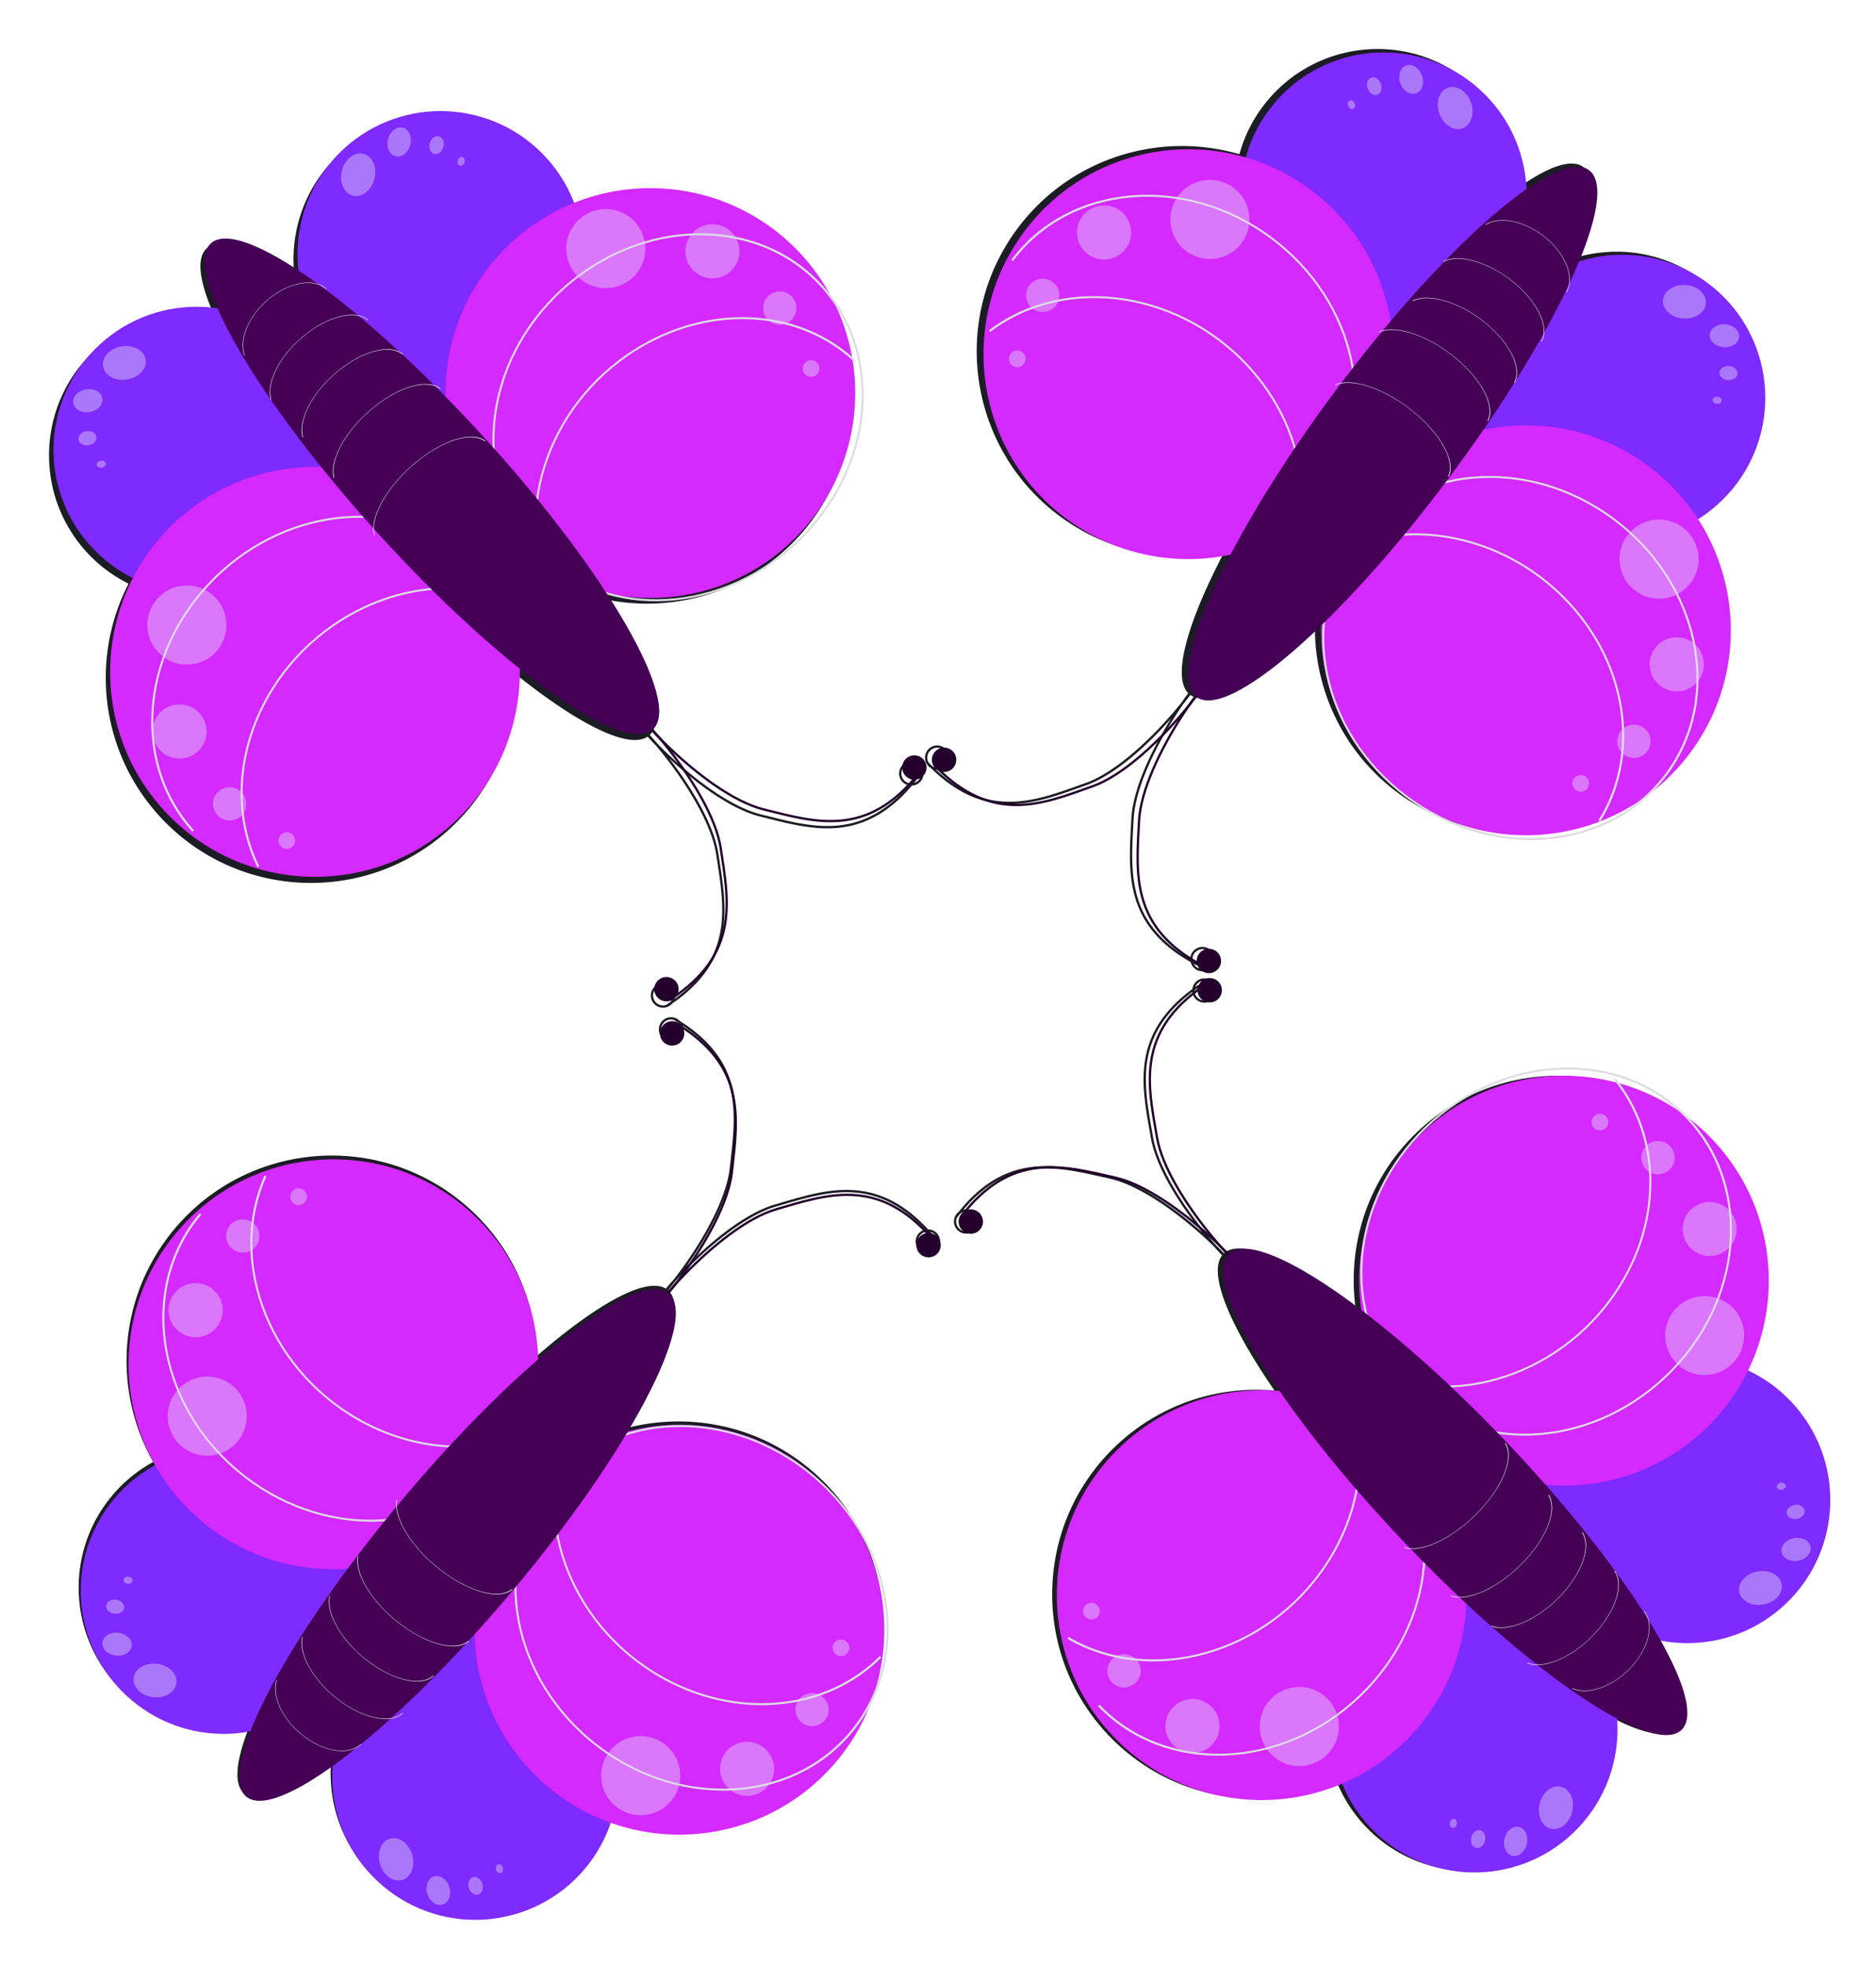 <svg xmlns="http://www.w3.org/2000/svg" viewBox="0 0 189.26 198.24"><defs><filter id="b" color-interpolation-filters="sRGB"><feGaussianBlur stdDeviation="1.288"/></filter><filter id="g" height="1.456" width="1.215" color-interpolation-filters="sRGB" y="-.228" x="-.107"><feGaussianBlur stdDeviation="7.914"/></filter><filter id="f" height="1.411" width="1.194" color-interpolation-filters="sRGB" y="-.206" x="-.097"><feGaussianBlur stdDeviation="7.137"/></filter><filter id="e" height="1.39" width="1.183" color-interpolation-filters="sRGB" y="-.195" x="-.092"><feGaussianBlur stdDeviation="6.762"/></filter><filter id="d" height="1.398" width="1.187" color-interpolation-filters="sRGB" y="-.199" x="-.094"><feGaussianBlur stdDeviation="6.902"/></filter><filter id="c" height="1.418" width="1.197" color-interpolation-filters="sRGB" y="-.209" x="-.098"><feGaussianBlur stdDeviation="7.254"/></filter><filter id="a" color-interpolation-filters="sRGB"><feGaussianBlur stdDeviation="9.438"/></filter></defs><path d="M250.98 153.16c-2.692.274-4.781 2.58-4.781 5.344a5.348 5.348 0 005.344 5.344 5.348 5.348 0 005.343-5.344c0-1.212-.443-2.322-1.125-3.219 15.8-1.835 26.594 1.75 34.97 8.031 9.04 6.781 15.266 16.758 21.75 26.47 7.312 10.952 11.121 30.483 12.311 47.405.142 2.007.242 3.96.313 5.875a160.28 160.28 0 00-.094 5.125c-10.224.273-19.303 22.97-25 57.906-16.312-22.937-43.086-37.906-73.375-37.906-49.706 0-90 40.294-90 90 0 38.652 24.353 71.596 58.562 84.344a62.71 62.71 0 00-4.281 22.812c0 34.715 28.129 62.844 62.844 62.844 20.998 0 39.585-10.306 51-26.125 5.495 21.614 12.634 34.72 20.438 34.72 6.283 0 12.121-8.516 17.031-23.095 11.527 14.097 29.057 23.094 48.688 23.094 34.715 0 62.844-28.16 62.844-62.875a62.693 62.693 0 00-4.281-22.78c34.21-12.749 58.562-45.692 58.562-84.345 0-49.706-40.294-90-90-90-26.89 0-51.008 11.774-67.5 30.47-5.53-34.613-14.324-57.496-24.312-58.97-.008-1.69-.027-3.418-.094-5.219.07-1.915.171-3.868.313-5.875 1.19-16.922 5-36.453 12.312-47.406 6.482-9.71 12.71-19.688 21.75-26.469 8.262-6.197 18.887-9.761 34.344-8.093-1.543.938-2.594 2.628-2.594 4.562a5.348 5.348 0 005.344 5.344 5.348 5.348 0 005.343-5.344 5.348 5.348 0 00-5.343-5.344 5.12 5.12 0 00-.532.032c-3.608-.488-6.976-.722-10.125-.688-11.52.123-20.13 3.52-27.062 8.719-9.241 6.932-15.498 17.026-21.969 26.719-7.205 10.792-10.955 29.21-12.312 45.688-1.358-16.477-5.076-34.896-12.28-45.688-6.472-9.693-12.728-19.787-21.97-26.72-6.93-5.198-15.542-8.595-27.062-8.718-2.943-.031-6.064.171-9.406.594-.92-.75-2.066-1.219-3.344-1.219-.184 0-.383-.018-.562 0zm.563 1c.68 0 1.302.16 1.874.438-.549.079-1.095.127-1.656.218l.157 1c.928-.151 1.822-.258 2.718-.375a4.385 4.385 0 011.25 3.063 4.333 4.333 0 01-4.343 4.344 4.333 4.333 0 01-4.344-4.344 4.333 4.333 0 014.344-4.344zm145.53 1.344c.746.101 1.481.187 2.25.312v-.03c1.56.657 2.625 2.194 2.625 4a4.333 4.333 0 01-4.344 4.343 4.333 4.333 0 01-4.344-4.344c0-2.224 1.662-4.017 3.812-4.281z" filter="url(#a)" fill="#1c1c24" transform="rotate(137.704 66.858 63.823) scale(.23)"/><path d="M33.773 35.347c-5.364-5.896-4.933-15.025.963-20.389s15.025-4.933 20.39.963 4.932 15.025-.964 20.389-15.024 4.933-20.389-.963z" fill="#7f2aff"/><path d="M50.329 53.545c-7.681-8.442-7.064-21.512 1.378-29.193s21.513-7.063 29.194 1.379 7.063 21.512-1.38 29.193-21.512 7.064-29.192-1.379z" fill="#d42aff"/><path d="M30.507 35.657c-5.364-5.896-14.493-6.327-20.389-.963s-6.327 14.493-.963 20.39 14.493 6.327 20.39.962 6.327-14.492.962-20.389z" fill="#7f2aff"/><path d="M47.064 53.854c-7.68-8.442-20.75-9.06-29.193-1.378s-9.06 20.75-1.379 29.193 20.751 9.06 29.194 1.379 9.06-20.751 1.378-29.194z" fill="#d42aff"/><g stroke="#22002b"><path d="M61.99 70.58c1.174-.66 9.807 8.902 10.722 14.971.798 5.297 1.945 10.67-5.093 15.243" stroke-width=".232" fill="none"/><path d="M63.135 69.54c-.77 1.106 7.937 10.601 13.893 12.084 5.199 1.294 10.44 2.943 15.655-3.633" stroke-width=".232" fill="none"/><path d="M66.411 100.507a1.113 1.113 0 111.647-1.499 1.113 1.113 0 01-1.647 1.499zM91.423 78.153a1.113 1.113 0 111.646-1.499 1.113 1.113 0 01-1.646 1.499z" fill="#22002b" stroke-width=".23"/></g><path d="M702.86 362.36c0 49.706-40.294 90-90 90s-90-40.294-90-90 40.294-90 90-90 90 40.294 90 90z" transform="matrix(-.161 .147 -.13 -.143 214.184 3.808)" filter="url(#b)" stroke="#dedbe3" fill="none"/><path transform="matrix(-.161 .147 -.13 -.143 179.76 32.302)" d="M702.86 362.36c0 49.706-40.294 90-90 90-49.222 0-89.314-39.543-89.991-88.761" filter="url(#b)" stroke="#dedbe3" fill="none"/><path d="M700.05 384.67c-12.323 48.154-61.348 77.201-109.5 64.879-37.404-9.572-64.536-41.934-67.434-80.434" transform="matrix(-.161 .147 -.13 -.143 188.777 39.507)" filter="url(#b)" stroke="#dedbe3" fill="none"/><path d="M700.05 384.67c-12.323 48.154-61.348 77.201-109.5 64.879-37.404-9.572-64.536-41.934-67.434-80.434" transform="matrix(-.161 .147 -.13 -.143 218.435 12.267)" filter="url(#b)" stroke="#dedbe3" fill="none"/><path d="M38.235 53.904C25.92 40.369 18.328 27.222 21.276 24.54c2.948-2.682 15.32 6.115 27.635 19.65 12.314 13.535 19.906 26.682 16.958 29.364-2.948 2.682-15.32-6.115-27.634-19.65z" fill="#405"/><g fill="#e3d7f4"><path d="M15.907 65.718a3.988 3.988 0 115.9-5.368 3.988 3.988 0 01-5.9 5.368zM16.124 75.64a2.729 2.729 0 114.036-3.673 2.729 2.729 0 01-4.036 3.673zM21.953 82.229a1.68 1.68 0 112.485-2.26 1.68 1.68 0 01-2.485 2.26zM28.328 85.36a.84.84 0 111.242-1.13.84.84 0 01-1.242 1.13z" opacity=".447"/></g><g fill="#e3d7f4"><path d="M64.079 22.405a3.988 3.988 0 10-5.9 5.367 3.988 3.988 0 005.9-5.367zM73.935 23.556a2.729 2.729 0 10-4.036 3.672 2.729 2.729 0 004.036-3.672zM79.946 29.981a1.68 1.68 0 10-2.484 2.26 1.68 1.68 0 002.484-2.26zM82.462 36.622a.84.84 0 10-1.242 1.13.84.84 0 001.242-1.13z" opacity=".447"/></g><g fill="#e3d7f4"><path d="M10.399 36.948c-.148-.923.693-1.825 1.878-2.015s2.267.404 2.414 1.327-.692 1.825-1.878 2.015-2.266-.404-2.414-1.327zM7.395 40.646c-.101-.631.474-1.248 1.285-1.378s1.55.276 1.652.907-.474 1.25-1.285 1.38-1.55-.277-1.652-.909zM7.92 44.343c-.062-.389.292-.769.791-.849s.954.17 1.017.559-.292.768-.791.848-.954-.17-1.017-.558zM9.768 46.885c-.031-.194.146-.384.395-.424s.477.085.509.28-.146.383-.396.423-.477-.085-.508-.279z" opacity=".447"/></g><g fill="#e3d7f4"><path d="M36.68 15.521c-.905-.234-1.882.518-2.183 1.68s.188 2.294 1.093 2.529 1.882-.518 2.183-1.68-.188-2.295-1.093-2.529zM40.645 12.88c-.62-.161-1.288.353-1.494 1.149s.13 1.57.748 1.73 1.288-.355 1.494-1.15-.13-1.57-.748-1.73zM44.275 13.75c-.38-.098-.792.219-.919.708s.08.966.46 1.065.793-.218.92-.708-.08-.966-.46-1.064zM46.632 15.83c-.19-.05-.396.109-.46.353s.04.483.23.533.397-.11.46-.354-.04-.483-.23-.532z" opacity=".447"/></g><path d="M700.05 384.67c-12.323 48.154-61.348 77.201-109.5 64.879-37.404-9.572-64.536-41.934-67.434-80.434" transform="matrix(-.053 .048 -.026 -.028 74.452 17.5)" filter="url(#c)" stroke="#dedbe3" fill="none"/><path d="M700.05 384.67c-12.323 48.154-61.348 77.201-109.5 64.879-37.404-9.572-64.536-41.934-67.434-80.434" transform="rotate(137.705 38.006 27.215) scale(.079 .038)" filter="url(#d)" stroke="#dedbe3" fill="none"/><path d="M700.05 384.67c-12.323 48.154-61.348 77.201-109.5 64.879-37.404-9.572-64.536-41.934-67.434-80.434" transform="matrix(-.061 .056 -.026 -.028 90.459 25.533)" filter="url(#e)" stroke="#dedbe3" fill="none"/><path d="M700.05 384.67c-12.323 48.154-61.348 77.201-109.5 64.879-37.404-9.572-64.536-41.934-67.434-80.434" transform="rotate(137.703 35.475 25.247) scale(.074 .038)" filter="url(#f)" stroke="#dedbe3" fill="none"/><path d="M700.05 384.67c-12.323 48.154-61.348 77.201-109.5 64.879-37.404-9.572-64.536-41.934-67.434-80.434" transform="rotate(137.702 29.233 21.875) scale(.06 .038)" filter="url(#g)" stroke="#dedbe3" fill="none"/><g><path d="M250.98 153.16c-2.692.274-4.781 2.58-4.781 5.344a5.348 5.348 0 005.344 5.344 5.348 5.348 0 005.343-5.344c0-1.212-.443-2.322-1.125-3.219 15.8-1.835 26.594 1.75 34.97 8.031 9.04 6.781 15.266 16.758 21.75 26.47 7.312 10.952 11.121 30.483 12.311 47.405.142 2.007.242 3.96.313 5.875a160.28 160.28 0 00-.094 5.125c-10.224.273-19.303 22.97-25 57.906-16.312-22.937-43.086-37.906-73.375-37.906-49.706 0-90 40.294-90 90 0 38.652 24.353 71.596 58.562 84.344a62.71 62.71 0 00-4.281 22.812c0 34.715 28.129 62.844 62.844 62.844 20.998 0 39.585-10.306 51-26.125 5.495 21.614 12.634 34.72 20.438 34.72 6.283 0 12.121-8.516 17.031-23.095 11.527 14.097 29.057 23.094 48.688 23.094 34.715 0 62.844-28.16 62.844-62.875a62.693 62.693 0 00-4.281-22.78c34.21-12.749 58.562-45.692 58.562-84.345 0-49.706-40.294-90-90-90-26.89 0-51.008 11.774-67.5 30.47-5.53-34.613-14.324-57.496-24.312-58.97-.008-1.69-.027-3.418-.094-5.219.07-1.915.171-3.868.313-5.875 1.19-16.922 5-36.453 12.312-47.406 6.482-9.71 12.71-19.688 21.75-26.469 8.262-6.197 18.887-9.761 34.344-8.093-1.543.938-2.594 2.628-2.594 4.562a5.348 5.348 0 005.344 5.344 5.348 5.348 0 005.343-5.344 5.348 5.348 0 00-5.343-5.344 5.12 5.12 0 00-.532.032c-3.608-.488-6.976-.722-10.125-.688-11.52.123-20.13 3.52-27.062 8.719-9.241 6.932-15.498 17.026-21.969 26.719-7.205 10.792-10.955 29.21-12.312 45.688-1.358-16.477-5.076-34.896-12.28-45.688-6.472-9.693-12.728-19.787-21.97-26.72-6.93-5.198-15.542-8.595-27.062-8.718-2.943-.031-6.064.171-9.406.594-.92-.75-2.066-1.219-3.344-1.219-.184 0-.383-.018-.562 0zm.563 1c.68 0 1.302.16 1.874.438-.549.079-1.095.127-1.656.218l.157 1c.928-.151 1.822-.258 2.718-.375a4.385 4.385 0 011.25 3.063 4.333 4.333 0 01-4.343 4.344 4.333 4.333 0 01-4.344-4.344 4.333 4.333 0 014.344-4.344zm145.53 1.344c.746.101 1.481.187 2.25.312v-.03c1.56.657 2.625 2.194 2.625 4a4.333 4.333 0 01-4.344 4.343 4.333 4.333 0 01-4.344-4.344c0-2.224 1.662-4.017 3.812-4.281z" filter="url(#a)" fill="#1c1c24" transform="rotate(-143.292 99.577 56.064) scale(.23)"/><path d="M152.088 31.493c4.765-6.39 13.808-7.709 20.198-2.944s7.709 13.808 2.944 20.198-13.808 7.709-20.198 2.944-7.709-13.808-2.944-20.198z" fill="#7f2aff"/><path d="M137.382 51.215c6.822-9.15 19.77-11.037 28.92-4.215s11.037 19.77 4.215 28.92-19.77 11.038-28.92 4.215-11.038-19.77-4.215-28.92z" fill="#d42aff"/><path d="M151.16 28.346c4.765-6.39 3.447-15.433-2.944-20.198s-15.433-3.447-20.198 2.944-3.446 15.433 2.944 20.198 15.433 3.446 20.198-2.944z" fill="#7f2aff"/><path d="M136.456 48.07c6.822-9.15 4.935-22.098-4.215-28.92s-22.098-4.935-28.92 4.215-4.936 22.098 4.215 28.92 22.098 4.935 28.92-4.215z" fill="#d42aff"/><g stroke="#22002b"><path d="M122.884 65.912c.873 1.026-6.867 11.325-12.65 13.38-5.049 1.794-10.104 3.946-15.935-2.091" stroke-width=".232" fill="none"/><path d="M124.124 66.837c-1.232-.544-8.893 9.814-9.212 15.943-.279 5.35-.898 10.81 6.552 14.675" stroke-width=".232" fill="none"/><path d="M94.35 75.96a1.113 1.113 0 111.786 1.331 1.113 1.113 0 01-1.785-1.33zM121.065 96.248a1.113 1.113 0 111.785 1.331 1.113 1.113 0 01-1.785-1.33z" fill="#22002b" stroke-width=".23"/></g><path d="M702.86 362.36c0 49.706-40.294 90-90 90s-90-40.294-90-90 40.294-90 90-90 90 40.294 90 90z" transform="rotate(-143.292 142.334 65.215) scale(.218 .194)" filter="url(#b)" stroke="#dedbe3" fill="none"/><path d="M702.86 362.36c0 49.706-40.294 90-90 90-49.222 0-89.314-39.543-89.991-88.761" transform="rotate(-143.292 120.361 56.766) scale(.218 .194)" filter="url(#b)" stroke="#dedbe3" fill="none"/><path d="M700.05 384.67c-12.323 48.154-61.348 77.201-109.5 64.879-37.404-9.572-64.536-41.934-67.434-80.434" transform="rotate(-143.292 119.381 62.766) scale(.218 .194)" filter="url(#b)" stroke="#dedbe3" fill="none"/><path d="M700.05 384.67c-12.323 48.154-61.348 77.201-109.5 64.879-37.404-9.572-64.536-41.934-67.434-80.434" transform="rotate(-143.292 139.547 69.351) scale(.218 .194)" filter="url(#b)" stroke="#dedbe3" fill="none"/><path d="M134.723 39.412c10.937-14.67 22.394-24.63 25.59-22.248 3.195 2.382-3.081 16.205-14.019 30.875-10.937 14.67-22.394 24.63-25.59 22.248-3.195-2.382 3.081-16.205 14.019-30.875z" fill="#405"/><g fill="#e3d7f4"><path d="M118.867 19.747a3.988 3.988 0 116.394 4.768 3.988 3.988 0 01-6.394-4.768zM109.169 21.853a2.729 2.729 0 114.375 3.262 2.729 2.729 0 01-4.375-3.262zM103.813 28.833a1.68 1.68 0 112.692 2.007 1.68 1.68 0 01-2.692-2.007zM101.955 35.687a.84.84 0 111.347 1.004.84.84 0 01-1.347-1.004z" opacity=".447"/></g><g fill="#e3d7f4"><path d="M170.573 58.773a3.988 3.988 0 10-6.394-4.768 3.988 3.988 0 006.394 4.768zM171.323 68.668a2.729 2.729 0 10-4.375-3.262 2.729 2.729 0 004.375 3.262zM166.163 75.794a1.68 1.68 0 10-2.693-2.008 1.68 1.68 0 002.693 2.008zM160.123 79.53a.84.84 0 10-1.346-1.003.84.84 0 001.346 1.003z" opacity=".447"/></g><g fill="#e3d7f4"><path d="M146.058 8.853c.877-.321 1.923.332 2.336 1.46s.036 2.301-.842 2.623-1.923-.332-2.336-1.46-.036-2.302.842-2.623zM141.854 6.61c.6-.22 1.316.227 1.599.998s.024 1.575-.576 1.795-1.316-.227-1.599-.999-.024-1.574.576-1.794zM138.326 7.83c.37-.135.81.14.984.615s.015.97-.355 1.105-.81-.14-.983-.615-.015-.97.354-1.104zM136.183 10.13c.185-.068.405.07.492.306s.007.485-.178.553-.405-.07-.491-.308-.008-.484.177-.552z" opacity=".447"/></g><g fill="#e3d7f4"><path d="M172.104 30.564c.057-.932-.867-1.748-2.066-1.822s-2.216.622-2.273 1.555.867 1.75 2.065 1.823 2.217-.623 2.274-1.556zM175.454 33.953c.04-.639-.594-1.197-1.413-1.247s-1.517.426-1.556 1.064.593 1.196 1.413 1.247 1.517-.426 1.556-1.064zM175.29 37.682c.025-.392-.364-.736-.869-.767s-.933.262-.957.655.365.736.87.767.933-.262.957-.655zM173.7 40.393c.012-.197-.183-.368-.435-.384s-.467.131-.479.327.183.369.435.384.467-.13.479-.327z" opacity=".447"/></g><path d="M700.05 384.67c-12.323 48.154-61.348 77.201-109.5 64.879-37.404-9.572-64.536-41.934-67.434-80.434" transform="matrix(-.058 -.043 .023 -.03 177.367 68.02)" filter="url(#c)" stroke="#dedbe3" fill="none"/><path d="M700.05 384.67c-12.323 48.154-61.348 77.201-109.5 64.879-37.404-9.572-64.536-41.934-67.434-80.434" transform="matrix(-.064 -.048 .023 -.03 175.08 78.633)" filter="url(#d)" stroke="#dedbe3" fill="none"/><path d="M700.05 384.67c-12.323 48.154-61.348 77.201-109.5 64.879-37.404-9.572-64.536-41.934-67.434-80.434" transform="rotate(-143.288 100.413 14.013) scale(.083 .038)" filter="url(#e)" stroke="#dedbe3" fill="none"/><path d="M700.05 384.67c-12.323 48.154-61.348 77.201-109.5 64.879-37.404-9.572-64.536-41.934-67.434-80.434" transform="matrix(-.06 -.044 .023 -.03 175.675 72.682)" filter="url(#f)" stroke="#dedbe3" fill="none"/><path d="M700.05 384.67c-12.323 48.154-61.348 77.201-109.5 64.879-37.404-9.572-64.536-41.934-67.434-80.434" transform="rotate(-143.29 97.271 .74) scale(.06 .038)" filter="url(#g)" stroke="#dedbe3" fill="none"/></g><g><path d="M250.98 153.16c-2.692.274-4.781 2.58-4.781 5.344a5.348 5.348 0 005.344 5.344 5.348 5.348 0 005.343-5.344c0-1.212-.443-2.322-1.125-3.219 15.8-1.835 26.594 1.75 34.97 8.031 9.04 6.781 15.266 16.758 21.75 26.47 7.312 10.952 11.121 30.483 12.311 47.405.142 2.007.242 3.96.313 5.875a160.28 160.28 0 00-.094 5.125c-10.224.273-19.303 22.97-25 57.906-16.312-22.937-43.086-37.906-73.375-37.906-49.706 0-90 40.294-90 90 0 38.652 24.353 71.596 58.562 84.344a62.71 62.71 0 00-4.281 22.812c0 34.715 28.129 62.844 62.844 62.844 20.998 0 39.585-10.306 51-26.125 5.495 21.614 12.634 34.72 20.438 34.72 6.283 0 12.121-8.516 17.031-23.095 11.527 14.097 29.057 23.094 48.688 23.094 34.715 0 62.844-28.16 62.844-62.875a62.693 62.693 0 00-4.281-22.78c34.21-12.749 58.562-45.692 58.562-84.345 0-49.706-40.294-90-90-90-26.89 0-51.008 11.774-67.5 30.47-5.53-34.613-14.324-57.496-24.312-58.97-.008-1.69-.027-3.418-.094-5.219.07-1.915.171-3.868.313-5.875 1.19-16.922 5-36.453 12.312-47.406 6.482-9.71 12.71-19.688 21.75-26.469 8.262-6.197 18.887-9.761 34.344-8.093-1.543.938-2.594 2.628-2.594 4.562a5.348 5.348 0 005.344 5.344 5.348 5.348 0 005.343-5.344 5.348 5.348 0 00-5.343-5.344 5.12 5.12 0 00-.532.032c-3.608-.488-6.976-.722-10.125-.688-11.52.123-20.13 3.52-27.062 8.719-9.241 6.932-15.498 17.026-21.969 26.719-7.205 10.792-10.955 29.21-12.312 45.688-1.358-16.477-5.076-34.896-12.28-45.688-6.472-9.693-12.728-19.787-21.97-26.72-6.93-5.198-15.542-8.595-27.062-8.718-2.943-.031-6.064.171-9.406.594-.92-.75-2.066-1.219-3.344-1.219-.184 0-.383-.018-.562 0zm.563 1c.68 0 1.302.16 1.874.438-.549.079-1.095.127-1.656.218l.157 1c.928-.151 1.822-.258 2.718-.375a4.385 4.385 0 011.25 3.063 4.333 4.333 0 01-4.343 4.344 4.333 4.333 0 01-4.344-4.344 4.333 4.333 0 014.344-4.344zm145.53 1.344c.746.101 1.481.187 2.25.312v-.03c1.56.657 2.625 2.194 2.625 4a4.333 4.333 0 01-4.344 4.343 4.333 4.333 0 01-4.344-4.344c0-2.224 1.662-4.017 3.812-4.281z" filter="url(#a)" fill="#1c1c24" transform="scale(-.23 .23) rotate(-40.043 451.721 1255.016)"/><path d="M36.902 169.895c-5.129 6.103-4.34 15.207 1.763 20.336s15.207 4.339 20.336-1.764 4.338-15.207-1.764-20.335-15.207-4.339-20.335 1.763z" fill="#7f2aff"/><path d="M52.729 151.06c-7.343 8.738-6.213 21.774 2.525 29.117s21.774 6.212 29.117-2.525 6.212-21.774-2.525-29.117-21.774-6.212-29.117 2.525z" fill="#d42aff"/><path d="M33.626 169.714c-5.129 6.102-14.233 6.892-20.335 1.763s-6.893-14.233-1.764-20.335 14.233-6.892 20.335-1.764 6.892 14.233 1.764 20.336z" fill="#7f2aff"/><path d="M49.455 150.88c-7.343 8.738-20.379 9.868-29.116 2.525s-9.869-20.379-2.526-29.117 20.38-9.868 29.117-2.525 9.868 20.38 2.525 29.117z" fill="#d42aff"/><g stroke="#22002b"><path d="M63.712 133.58c1.2.614 9.45-9.28 10.125-15.38.59-5.325 1.525-10.74-5.688-15.032" stroke-width=".232" fill="none"/><path d="M64.897 134.576c-.812-1.076 7.514-10.907 13.408-12.622 5.143-1.497 10.315-3.35 15.785 3.015" stroke-width=".232" fill="none"/><path d="M66.954 103.503a1.113 1.113 0 101.704 1.433 1.113 1.113 0 00-1.704-1.433zM92.824 124.857a1.113 1.113 0 101.705 1.432 1.113 1.113 0 00-1.705-1.432z" fill="#22002b" stroke-width=".23"/></g><path d="M702.86 362.36c0 49.706-40.294 90-90 90s-90-40.294-90-90 40.294-90 90-90 90 40.294 90 90z" transform="matrix(-.167 -.14 -.125 .148 218.414 194.32)" filter="url(#b)" stroke="#dedbe3" fill="none"/><path d="M702.86 362.36c0 49.706-40.294 90-90 90-49.222 0-89.314-39.543-89.991-88.761" transform="matrix(-.167 -.14 -.125 .148 182.896 167.2)" filter="url(#b)" stroke="#dedbe3" fill="none"/><path d="M700.05 384.67c-12.323 48.154-61.348 77.201-109.5 64.879-37.404-9.572-64.536-41.934-67.434-80.434" transform="rotate(-139.957 124.899 44.91) scale(.218 -.194)" filter="url(#b)" stroke="#dedbe3" fill="none"/><path d="M700.05 384.67c-12.323 48.154-61.348 77.201-109.5 64.879-37.404-9.572-64.536-41.934-67.434-80.434" transform="matrix(-.167 -.14 -.125 .148 222.328 185.7)" filter="url(#b)" stroke="#dedbe3" fill="none"/><path d="M40.63 151.178c-11.772 14.008-18.842 27.443-15.79 30.007 3.05 2.564 15.067-6.713 26.84-20.721 11.772-14.008 18.843-27.443 15.791-30.008-3.051-2.564-15.068 6.713-26.84 20.722z" fill="#405"/><g fill="#e3d7f4"><path d="M17.855 140.25a3.988 3.988 0 106.106 5.132 3.988 3.988 0 00-6.106-5.132zM17.682 130.328a2.729 2.729 0 104.178 3.51 2.729 2.729 0 00-4.178-3.51zM23.248 123.514a1.68 1.68 0 102.571 2.16 1.68 1.68 0 00-2.57-2.16zM29.495 120.135a.84.84 0 101.286 1.08.84.84 0 00-1.286-1.08z" opacity=".447"/></g><g fill="#e3d7f4"><path d="M67.692 181.637a3.988 3.988 0 11-6.106-5.132 3.988 3.988 0 016.106 5.132zM77.496 180.099a2.729 2.729 0 11-4.178-3.511 2.729 2.729 0 014.178 3.51zM83.25 173.443a1.68 1.68 0 11-2.571-2.161 1.68 1.68 0 012.57 2.16zM85.503 166.707a.84.84 0 11-1.286-1.08.84.84 0 011.286 1.08z" opacity=".447"/></g><g fill="#e3d7f4"><path d="M13.482 169.214c-.111.928.765 1.797 1.956 1.94s2.25-.493 2.36-1.42-.763-1.797-1.955-1.94-2.249.492-2.36 1.42zM10.335 165.637c-.076.635.523 1.229 1.339 1.327s1.538-.337 1.615-.972-.523-1.23-1.339-1.327-1.538.337-1.615.972zM10.715 161.923c-.047.39.322.756.824.816s.946-.207.993-.598-.321-.756-.823-.816-.947.207-.994.598zM12.461 159.31c-.023.195.161.378.412.408s.474-.104.497-.3-.16-.377-.412-.407-.473.103-.497.299z" opacity=".447"/></g><g fill="#e3d7f4"><path d="M40.585 189.592c-.895.27-1.9-.444-2.247-1.593s.098-2.3.993-2.57 1.9.444 2.247 1.593-.098 2.3-.993 2.57zM44.651 192.076c-.612.184-1.3-.304-1.538-1.09s.067-1.574.68-1.758 1.3.303 1.537 1.09-.067 1.573-.679 1.758zM48.244 191.062c-.376.114-.8-.186-.946-.67s.041-.969.418-1.082.8.187.946.67-.04.969-.418 1.082zM50.518 188.892c-.189.057-.4-.093-.473-.335s.02-.484.209-.54.4.092.473.334-.02.485-.21.541z" opacity=".447"/></g><path d="M700.05 384.67c-12.323 48.154-61.348 77.201-109.5 64.879-37.404-9.572-64.536-41.934-67.434-80.434" transform="matrix(-.055 -.046 -.024 .029 78.25 186.13)" filter="url(#c)" stroke="#dedbe3" fill="none"/><path d="M700.05 384.67c-12.323 48.154-61.348 77.201-109.5 64.879-37.404-9.572-64.536-41.934-67.434-80.434" transform="matrix(-.061 -.051 -.024 .029 88.057 181.471)" filter="url(#d)" stroke="#dedbe3" fill="none"/><path d="M700.05 384.67c-12.323 48.154-61.348 77.201-109.5 64.879-37.404-9.572-64.536-41.934-67.434-80.434" transform="rotate(-139.954 79.301 71.625) scale(.083 -.038)" filter="url(#e)" stroke="#dedbe3" fill="none"/><path d="M700.05 384.67c-12.323 48.154-61.348 77.201-109.5 64.879-37.404-9.572-64.536-41.934-67.434-80.434" transform="matrix(-.057 -.048 -.024 .029 82.4 183.415)" filter="url(#f)" stroke="#dedbe3" fill="none"/><path d="M700.05 384.67c-12.323 48.154-61.348 77.201-109.5 64.879-37.404-9.572-64.536-41.934-67.434-80.434" transform="matrix(-.046 -.039 -.024 .029 69.346 185.597)" filter="url(#g)" stroke="#dedbe3" fill="none"/></g><g><path d="M250.98 153.16c-2.692.274-4.781 2.58-4.781 5.344a5.348 5.348 0 005.344 5.344 5.348 5.348 0 005.343-5.344c0-1.212-.443-2.322-1.125-3.219 15.8-1.835 26.594 1.75 34.97 8.031 9.04 6.781 15.266 16.758 21.75 26.47 7.312 10.952 11.121 30.483 12.311 47.405.142 2.007.242 3.96.313 5.875a160.28 160.28 0 00-.094 5.125c-10.224.273-19.303 22.97-25 57.906-16.312-22.937-43.086-37.906-73.375-37.906-49.706 0-90 40.294-90 90 0 38.652 24.353 71.596 58.562 84.344a62.71 62.71 0 00-4.281 22.812c0 34.715 28.129 62.844 62.844 62.844 20.998 0 39.585-10.306 51-26.125 5.495 21.614 12.634 34.72 20.438 34.72 6.283 0 12.121-8.516 17.031-23.095 11.527 14.097 29.057 23.094 48.688 23.094 34.715 0 62.844-28.16 62.844-62.875a62.693 62.693 0 00-4.281-22.78c34.21-12.749 58.562-45.692 58.562-84.345 0-49.706-40.294-90-90-90-26.89 0-51.008 11.774-67.5 30.47-5.53-34.613-14.324-57.496-24.312-58.97-.008-1.69-.027-3.418-.094-5.219.07-1.915.171-3.868.313-5.875 1.19-16.922 5-36.453 12.312-47.406 6.482-9.71 12.71-19.688 21.75-26.469 8.262-6.197 18.887-9.761 34.344-8.093-1.543.938-2.594 2.628-2.594 4.562a5.348 5.348 0 005.344 5.344 5.348 5.348 0 005.343-5.344 5.348 5.348 0 00-5.343-5.344 5.12 5.12 0 00-.532.032c-3.608-.488-6.976-.722-10.125-.688-11.52.123-20.13 3.52-27.062 8.719-9.241 6.932-15.498 17.026-21.969 26.719-7.205 10.792-10.955 29.21-12.312 45.688-1.358-16.477-5.076-34.896-12.28-45.688-6.472-9.693-12.728-19.787-21.97-26.72-6.93-5.198-15.542-8.595-27.062-8.718-2.943-.031-6.064.171-9.406.594-.92-.75-2.066-1.219-3.344-1.219-.184 0-.383-.018-.562 0zm.563 1c.68 0 1.302.16 1.874.438-.549.079-1.095.127-1.656.218l.157 1c.928-.151 1.822-.258 2.718-.375a4.385 4.385 0 011.25 3.063 4.333 4.333 0 01-4.343 4.344 4.333 4.333 0 01-4.344-4.344 4.333 4.333 0 014.344-4.344zm145.53 1.344c.746.101 1.481.187 2.25.312v-.03c1.56.657 2.625 2.194 2.625 4a4.333 4.333 0 01-4.344 4.343 4.333 4.333 0 01-4.344-4.344c0-2.224 1.662-4.017 3.812-4.281z" filter="url(#a)" fill="#1c1c24" transform="matrix(-.166 .158 .158 .166 138.217 33.842)"/><path d="M159.758 161.221c5.493 5.777 14.629 6.007 20.405.514s6.007-14.629.514-20.406-14.629-6.006-20.405-.513-6.007 14.629-.514 20.405z" fill="#7f2aff"/><path d="M142.804 143.394c7.865 8.27 20.946 8.6 29.217.735s8.6-20.946.735-29.217-20.946-8.6-29.217-.735-8.6 20.946-.735 29.217z" fill="#d42aff"/><path d="M159.212 164.456c5.493 5.777 5.263 14.912-.513 20.405s-14.912 5.264-20.405-.513-5.264-14.912.513-20.405 14.912-5.263 20.405.513z" fill="#7f2aff"/><path d="M142.26 146.627c7.865 8.27 7.536 21.352-.735 29.217s-21.352 7.536-29.217-.735-7.536-21.352.735-29.217 21.352-7.536 29.217.735z" fill="#d42aff"/><g stroke="#22002b"><path d="M126.656 130.531c.745-1.123-8.169-10.425-14.156-11.776-5.226-1.178-10.502-2.712-15.571 3.978" stroke-width=".232" fill="none"/><path d="M127.778 129.465c-1.16.687-10.001-8.683-11.05-14.731-.914-5.278-2.18-10.625 4.756-15.352" stroke-width=".232" fill="none"/><path d="M97.128 123.958a1.113 1.113 0 101.613-1.534 1.113 1.113 0 00-1.613 1.534zM121.232 100.628a1.113 1.113 0 101.613-1.534 1.113 1.113 0 00-1.613 1.534z" fill="#22002b" stroke-width=".23"/></g><path d="M702.86 362.36c0 49.706-40.294 90-90 90s-90-40.294-90-90 40.294-90 90-90 90 40.294 90 90z" transform="matrix(-.158 .15 .134 .14 204.256 -16.439)" filter="url(#b)" stroke="#dedbe3" fill="none"/><path transform="matrix(-.158 .15 .134 .14 173.348 15.836)" d="M702.86 362.36c0 49.706-40.294 90-90 90-49.222 0-89.314-39.543-89.991-88.761" filter="url(#b)" stroke="#dedbe3" fill="none"/><path d="M700.05 384.67c-12.323 48.154-61.348 77.201-109.5 64.879-37.404-9.572-64.536-41.934-67.434-80.434" transform="matrix(-.158 .15 .134 .14 166.814 6.322)" filter="url(#b)" stroke="#dedbe3" fill="none"/><path d="M700.05 384.67c-12.323 48.154-61.348 77.201-109.5 64.879-37.404-9.572-64.536-41.934-67.434-80.434" transform="matrix(-.158 .15 .134 .14 196.126 -21.29)" filter="url(#b)" stroke="#dedbe3" fill="none"/><path d="M141.572 155.43c12.61 13.26 25.173 21.783 28.061 19.037 2.889-2.747-4.992-15.723-17.601-28.983-12.61-13.26-25.173-21.783-28.061-19.037-2.888 2.747 4.992 15.723 17.601 28.983z" fill="#405"/><g fill="#e3d7f4"><path d="M128.175 176.846a3.988 3.988 0 105.78-5.496 3.988 3.988 0 00-5.78 5.496zM118.295 175.912a2.729 2.729 0 103.955-3.76 2.729 2.729 0 00-3.955 3.76zM112.144 169.621a1.68 1.68 0 102.434-2.314 1.68 1.68 0 00-2.434 2.314zM109.483 163.037a.84.84 0 101.216-1.157.84.84 0 00-1.216 1.157z" opacity=".447"/></g><g fill="#e3d7f4"><path d="M174.857 131.93a3.988 3.988 0 11-5.78 5.497 3.988 3.988 0 015.78-5.496zM174.421 122.016a2.729 2.729 0 11-3.954 3.761 2.729 2.729 0 013.954-3.76zM168.448 115.557a1.68 1.68 0 11-2.434 2.314 1.68 1.68 0 012.434-2.314zM162.006 112.568a.84.84 0 11-1.217 1.157.84.84 0 011.217-1.157z" opacity=".447"/></g><g fill="#e3d7f4"><path d="M156.471 184.419c.91.214 1.87-.56 2.146-1.728s-.239-2.29-1.149-2.504-1.87.56-2.145 1.728.239 2.29 1.148 2.504zM152.566 187.147c.622.147 1.28-.382 1.468-1.182s-.164-1.566-.786-1.713-1.28.383-1.468 1.182.163 1.567.786 1.713zM148.917 186.356c.383.09.787-.235.903-.727s-.1-.964-.483-1.054-.788.235-.904.727.101.964.484 1.054zM146.515 184.33c.191.045.394-.118.451-.364s-.05-.482-.241-.527-.394.118-.452.364.05.482.242.527z" opacity=".447"/></g><g fill="#e3d7f4"><path d="M179.742 159.755c.168.92-.652 1.84-1.833 2.056s-2.275-.353-2.443-1.273.652-1.84 1.833-2.056 2.275.354 2.443 1.273zM182.664 155.992c.115.629-.447 1.259-1.255 1.406s-1.556-.242-1.671-.87.446-1.26 1.254-1.407 1.557.242 1.672.87zM182.057 152.308c.071.387-.275.774-.772.866s-.958-.15-1.028-.537.274-.774.772-.865.957.149 1.028.536zM180.154 149.807c.035.193-.137.387-.386.433s-.479-.075-.514-.268.137-.388.386-.433.479.074.514.268z" opacity=".447"/></g><path d="M700.05 384.67c-12.323 48.154-61.348 77.201-109.5 64.879-37.404-9.572-64.536-41.934-67.434-80.434" transform="matrix(-.052 .05 .026 .028 180.5 121.94)" filter="url(#c)" stroke="#dedbe3" fill="none"/><path d="M700.05 384.67c-12.323 48.154-61.348 77.201-109.5 64.879-37.404-9.572-64.536-41.934-67.434-80.434" transform="matrix(-.058 .055 .026 .028 176.962 111.675)" filter="url(#d)" stroke="#dedbe3" fill="none"/><path d="M700.05 384.67c-12.323 48.154-61.348 77.201-109.5 64.879-37.404-9.572-64.536-41.934-67.434-80.434" transform="matrix(-.06 .057 .026 .028 173.644 105.394)" filter="url(#e)" stroke="#dedbe3" fill="none"/><path d="M700.05 384.67c-12.323 48.154-61.348 77.201-109.5 64.879-37.404-9.572-64.536-41.934-67.434-80.434" transform="matrix(-.054 .051 .026 .028 178.264 117.512)" filter="url(#f)" stroke="#dedbe3" fill="none"/><path d="M700.05 384.67c-12.323 48.154-61.348 77.201-109.5 64.879-37.404-9.572-64.536-41.934-67.434-80.434" transform="rotate(136.44 63.373 101.12) scale(.06 -.038)" filter="url(#g)" stroke="#dedbe3" fill="none"/></g></svg>